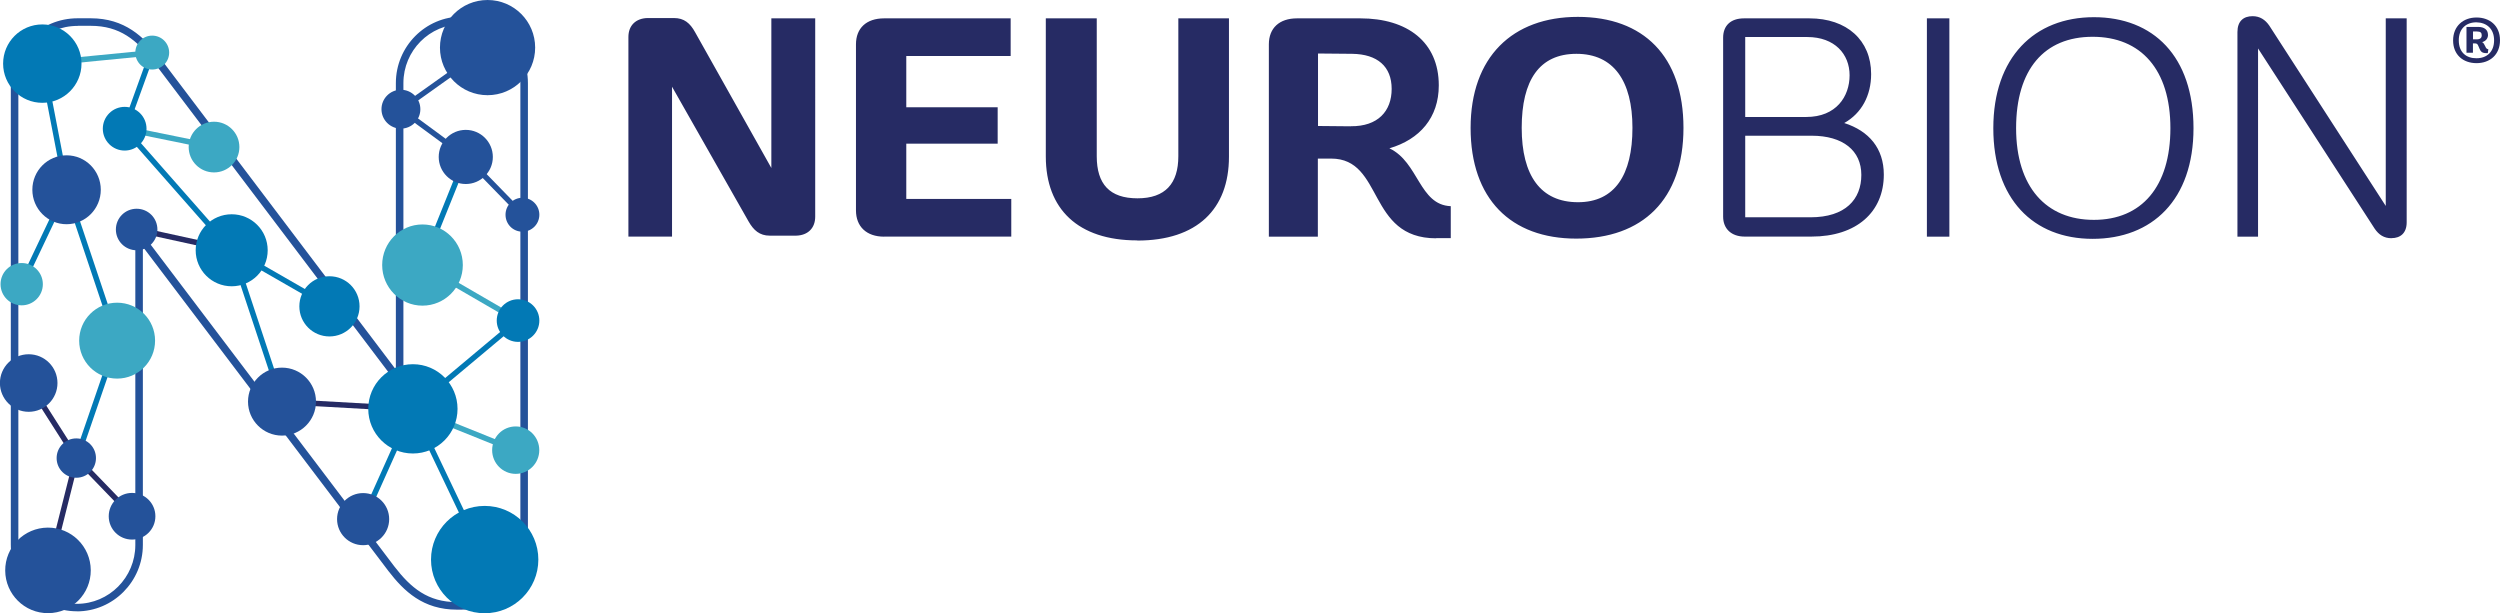 <?xml version="1.0" encoding="UTF-8"?>
<svg id="Layer_2" data-name="Layer 2" xmlns="http://www.w3.org/2000/svg" viewBox="0 0 321.45 78.84">
  <defs>
    <style>
      .cls-1 {
        fill: #262b64;
      }

      .cls-1, .cls-2, .cls-3, .cls-4 {
        stroke-width: 0px;
      }

      .cls-2 {
        fill: #3ca8c3;
      }

      .cls-3 {
        fill: #24529a;
      }

      .cls-4 {
        fill: #0279b5;
      }
    </style>
  </defs>
  <g id="Capa_1" data-name="Capa 1">
    <g>
      <path class="cls-3" d="m9.88,78.6c-4.68,0-8.49-3.83-8.49-8.55V11C1.39,6.15,5.17,2.35,9.99,2.35h1.68c4.37,0,6.82,2.38,8.81,4.96l30.42,40.21V10.68c0-4.71,3.81-8.55,8.49-8.55s8.49,3.83,8.49,8.55v59.06c0,4.85-3.77,8.65-8.59,8.65h-.53c-4.37,0-6.82-2.38-8.81-4.96L18.37,31.74v38.32c0,4.71-3.81,8.55-8.49,8.55m.11-75.28c-4.28,0-7.63,3.37-7.63,7.68v59.06c0,4.17,3.37,7.57,7.52,7.57s7.52-3.4,7.52-7.57V28.85l33.31,43.99c2.12,2.75,4.3,4.58,8.04,4.58h.53c4.28,0,7.63-3.37,7.63-7.68V10.68c0-4.18-3.37-7.57-7.52-7.57s-7.52,3.4-7.52,7.57v39.72L19.71,7.9c-2.12-2.75-4.3-4.58-8.04-4.58h-1.68Z"/>
      <rect class="cls-2" x="59.31" y="48.12" width=".71" height="14.26" transform="translate(-13.87 89.96) rotate(-68.07)"/>
      <rect class="cls-4" x="35.73" y="28.55" width=".71" height="14.47" transform="translate(-12.93 49.23) rotate(-60.11)"/>
      <rect class="cls-4" x="6.65" y="8.02" width=".71" height="16.55" transform="translate(-2.96 1.62) rotate(-10.91)"/>
      <rect class="cls-4" x="22.56" y="13.99" width=".71" height="20.8" transform="translate(-10.4 21.22) rotate(-41.35)"/>
      <rect class="cls-1" x="44.31" y="43.68" width=".7" height="16.86" transform="translate(-9.88 93.76) rotate(-86.77)"/>
      <rect class="cls-4" x="11.45" y="23.9" width=".71" height="20.44" transform="translate(-10.22 5.51) rotate(-18.52)"/>
      <rect class="cls-1" x="13.11" y="57.4" width=".71" height="10.47" transform="translate(-39.75 26.95) rotate(-44.02)"/>
      <rect class="cls-1" x="23.32" y="24.58" width=".71" height="12.52" transform="translate(-11.52 47.36) rotate(-77.64)"/>
      <rect class="cls-4" x="4.5" y="51" width="15.93" height=".71" transform="translate(-40.15 46.44) rotate(-71.02)"/>
      <rect class="cls-4" x="32.69" y="31.67" width=".71" height="20.49" transform="translate(-11.51 12.52) rotate(-18.34)"/>
      <rect class="cls-3" x="50.25" y="9.75" width="13.7" height=".71" transform="translate(4.72 34.98) rotate(-35.44)"/>
      <rect class="cls-2" x="60.12" y="30.55" width=".71" height="14.21" transform="translate(-2.45 71.05) rotate(-59.87)"/>
      <rect class="cls-4" x="57.33" y="51.54" width=".71" height="21.5" transform="translate(-21.19 30.88) rotate(-25.48)"/>
      <rect class="cls-4" x="42.1" y="59.31" width="15.55" height=".71" transform="translate(-24.97 80.78) rotate(-65.86)"/>
      <polygon class="cls-1" points="6.5 73.67 5.81 73.5 9.52 58.77 10.2 58.94 6.5 73.67"/>
      <rect class="cls-4" x="51.02" y="46.53" width="17.66" height=".71" transform="translate(-16.14 49.36) rotate(-39.94)"/>
      <rect class="cls-2" x="5.41" y="7.12" width="14.22" height=".71" transform="translate(-.67 1.25) rotate(-5.59)"/>
      <rect class="cls-4" x="49.65" y="26.79" width="14.94" height=".71" transform="translate(10.61 69.99) rotate(-68.08)"/>
      <rect class="cls-1" x="6.41" y="48.38" width=".71" height="11.42" transform="translate(-27.99 12.09) rotate(-32.48)"/>
      <rect class="cls-3" x="63.18" y="18.68" width=".71" height="10.42" transform="translate(1.35 51.1) rotate(-44.25)"/>
      <rect class="cls-3" x="55.36" y="11.93" width=".71" height="10.37" transform="translate(8.91 51.85) rotate(-53.66)"/>
      <rect class="cls-4" x="-1.04" y="30.12" width="13.42" height=".71" transform="translate(-24.29 22.52) rotate(-64.6)"/>
      <polygon class="cls-4" points="16.36 16.68 15.7 16.44 19.23 6.66 19.9 6.9 16.36 16.68"/>
      <rect class="cls-2" x="21.42" y="11.87" width=".71" height="11.71" transform="translate(.05 35.51) rotate(-78.47)"/>
      <path class="cls-2" d="m49.14,34.08c0,2.88,2.32,5.22,5.18,5.22s5.19-2.33,5.19-5.22-2.32-5.22-5.19-5.22-5.18,2.34-5.18,5.22"/>
      <path class="cls-3" d="m43.34,66.75c0,1.85,1.5,3.35,3.35,3.35s3.35-1.5,3.35-3.35-1.5-3.35-3.35-3.35-3.35,1.5-3.35,3.35"/>
      <path class="cls-2" d="m63.28,57.88c0,1.68,1.36,3.05,3.03,3.05s3.03-1.36,3.03-3.05-1.35-3.05-3.03-3.05-3.03,1.36-3.03,3.05"/>
      <path class="cls-3" d="m56.57,6.12c0,3.38,2.74,6.12,6.12,6.12s6.12-2.74,6.12-6.12-2.74-6.12-6.12-6.12-6.12,2.74-6.12,6.12"/>
      <path class="cls-3" d="m4.16,24.4c0,2.44,1.97,4.43,4.4,4.43s4.4-1.98,4.4-4.43-1.97-4.43-4.4-4.43-4.4,1.98-4.4,4.43"/>
      <path class="cls-4" d="m47.35,52.57c0,3.17,2.57,5.74,5.74,5.74s5.74-2.57,5.74-5.74-2.57-5.74-5.74-5.74-5.74,2.57-5.74,5.74"/>
      <path class="cls-4" d="m55.42,71.95c0,3.81,3.09,6.9,6.9,6.9s6.9-3.09,6.9-6.9-3.09-6.9-6.9-6.9-6.9,3.09-6.9,6.9"/>
      <path class="cls-3" d="m.67,73.37c.02,3.04,2.49,5.49,5.53,5.47,3.04-.02,5.49-2.49,5.47-5.53-.02-3.04-2.49-5.49-5.53-5.47-3.04.02-5.49,2.49-5.47,5.53"/>
      <path class="cls-3" d="m19.98,66.38c0,1.66-1.34,3-3,3s-3-1.34-3-3,1.34-3,3-3,3,1.34,3,3"/>
      <path class="cls-3" d="m12.34,58.9c0,1.4-1.13,2.53-2.53,2.53s-2.53-1.13-2.53-2.53,1.13-2.53,2.53-2.53,2.53,1.13,2.53,2.53"/>
      <path class="cls-3" d="m20.24,29.51c0,1.47-1.2,2.67-2.67,2.67s-2.67-1.19-2.67-2.67,1.19-2.67,2.67-2.67,2.67,1.19,2.67,2.67"/>
      <path class="cls-4" d="m18.84,16.55c0,1.55-1.26,2.81-2.81,2.81s-2.81-1.26-2.81-2.81,1.26-2.81,2.81-2.81,2.81,1.26,2.81,2.81"/>
      <path class="cls-4" d="m10.48,8.18c0,2.78-2.26,5.04-5.04,5.04S.4,10.96.4,8.18,2.65,3.14,5.44,3.14s5.04,2.26,5.04,5.04"/>
      <path class="cls-2" d="m30.78,18.91c0,1.8-1.46,3.26-3.26,3.26s-3.26-1.46-3.26-3.26,1.46-3.26,3.26-3.26,3.26,1.46,3.26,3.26"/>
      <path class="cls-2" d="m21.75,6.76c0,1.2-.97,2.18-2.18,2.18s-2.17-.97-2.17-2.18.97-2.18,2.17-2.18,2.18.97,2.18,2.18"/>
      <path class="cls-2" d="m5.51,36.54c0,1.5-1.22,2.72-2.72,2.72S.07,38.05.07,36.54s1.22-2.72,2.72-2.72,2.72,1.22,2.72,2.72"/>
      <path class="cls-2" d="m19.94,43.8c0,2.69-2.18,4.88-4.88,4.88s-4.88-2.18-4.88-4.88,2.18-4.88,4.88-4.88,4.88,2.18,4.88,4.88"/>
      <path class="cls-3" d="m7.39,49.25c0,2.04-1.66,3.7-3.7,3.7s-3.7-1.66-3.7-3.7,1.65-3.7,3.7-3.7,3.7,1.66,3.7,3.7"/>
      <path class="cls-3" d="m69.35,27.61c0,1.2-.97,2.18-2.18,2.18s-2.17-.97-2.17-2.18.97-2.18,2.17-2.18,2.18.97,2.18,2.18"/>
      <path class="cls-4" d="m69.35,41.22c0,1.51-1.23,2.74-2.74,2.74s-2.74-1.23-2.74-2.74,1.22-2.74,2.74-2.74,2.74,1.23,2.74,2.74"/>
      <path class="cls-3" d="m63.37,20.18c0,1.92-1.56,3.48-3.48,3.48s-3.48-1.56-3.48-3.48,1.56-3.48,3.48-3.48,3.48,1.56,3.48,3.48"/>
      <path class="cls-3" d="m54.05,14.04c0,1.38-1.12,2.5-2.5,2.5s-2.5-1.12-2.5-2.5,1.12-2.5,2.5-2.5,2.5,1.12,2.5,2.5"/>
      <path class="cls-4" d="m46.23,39.39c0,2.14-1.73,3.87-3.87,3.87s-3.87-1.73-3.87-3.87,1.73-3.87,3.87-3.87,3.87,1.73,3.87,3.87"/>
      <path class="cls-4" d="m34.42,32.18c0,2.56-2.07,4.63-4.63,4.63s-4.63-2.07-4.63-4.63,2.07-4.63,4.63-4.63,4.63,2.07,4.63,4.63"/>
      <path class="cls-3" d="m40.63,51.64c0,2.41-1.96,4.37-4.37,4.37s-4.37-1.96-4.37-4.37,1.96-4.37,4.37-4.37,4.37,1.96,4.37,4.37"/>
      <path class="cls-1" d="m321.45,5.17c0,1.87-1.3,2.95-3.02,2.95s-3.01-1.07-3.01-2.92,1.31-2.95,3.01-2.95,3.02,1.06,3.02,2.92Zm-5.3.02c0,1.56.98,2.31,2.28,2.3,1.32,0,2.26-.81,2.26-2.31s-.98-2.29-2.28-2.31c-1.32,0-2.26.82-2.26,2.31Zm3.76-.72c0,.48-.3.83-.77.95.08.02.21.12.32.36l.12.23c.08.21.19.29.37.33l-.07.49h-.21c-.5,0-.71-.19-.86-.58l-.14-.33c-.1-.25-.19-.34-.44-.34h-.26v1.2h-.83v-3.32h1.48c.85,0,1.28.4,1.28,1Zm-1.93-.42v1.01h.49c.45,0,.63-.2.63-.52s-.14-.49-.6-.49h-.53Z"/>
      <path class="cls-1" d="m99.18,2.36v19.24l-9.8-17.45c-.65-1.18-1.42-1.83-2.72-1.83h-3.42c-1.46.04-2.44.93-2.44,2.44v25.66h5.61V11.15l9.84,17.32c.65,1.14,1.42,1.83,2.72,1.83h3.41c1.47-.04,2.44-.94,2.44-2.44V2.36h-5.65Zm133.6,25.58h-8.38v-10.49h8.54c4.03,0,6.39,1.91,6.39,5.04s-2.03,5.45-6.55,5.45m-8.38-23.18h7.97c3.54,0,5.45,2.2,5.45,4.92s-1.71,5.36-5.57,5.36h-7.85V4.76Zm12.73,11.06c2.24-1.26,3.46-3.54,3.46-6.3,0-4.35-3.13-7.16-7.93-7.16h-8.42c-1.71,0-2.68.94-2.68,2.48v23.02c0,1.55,1.06,2.56,2.77,2.56h8.58c5.82,0,9.31-3.17,9.31-7.97,0-3.38-1.91-5.61-5.08-6.63m70.36,14.8c1.14,0,1.95-.65,1.95-2.03V2.36h-2.69v24.12l-14.97-23.18c-.53-.77-1.22-1.22-2.15-1.22-1.18,0-1.95.65-1.95,2.04v26.31h2.65V6.23l15,23.18c.53.77,1.18,1.22,2.16,1.22m-38.27-2.36c-6.14,0-10-4.23-10-11.79s3.62-11.75,9.84-11.75,10,4.23,10,11.75-3.7,11.79-9.84,11.79m-.16,2.44c7.65,0,12.97-5,12.97-14.23s-5.16-14.27-12.81-14.27-12.93,5.16-12.93,14.27,5.13,14.23,12.77,14.23m-21.31-.28h2.89V2.36h-2.89v28.06Zm-44.86-4.43c-4.8,0-7.24-3.42-7.24-9.56s2.28-9.52,7.04-9.52,7.2,3.46,7.2,9.52-2.28,9.56-7,9.56m-29.2-9.76l-4.23-.04V6.88l4.39.04c3.25.04,5.08,1.63,5.08,4.51s-1.79,4.84-5.25,4.8m10.98,14.39h1.87v-4.11c-4.07-.16-4.11-5.65-7.89-7.44,3.9-1.14,6.35-3.94,6.35-8.09,0-5.57-4.03-8.62-10.09-8.62h-8.14c-2.28,0-3.62,1.26-3.62,3.34v24.73h6.3v-10.04h1.71c6.79,0,4.6,10.25,13.5,10.25m-38.43.29c7.69,0,11.79-4.03,11.79-10.78V2.36h-6.51v17.73c0,3.5-1.67,5.41-5.25,5.41s-5.24-1.83-5.24-5.41V2.36h-6.55v17.77c0,6.75,4.15,10.78,11.75,10.78m-32.54-.49h16.35v-4.84h-13.5v-7.11h11.75v-4.68h-11.75v-6.59h13.42V2.36h-16.27c-2.28,0-3.62,1.26-3.62,3.34v21.35c0,2.07,1.34,3.38,3.62,3.38m88.99.25c8.5,0,13.79-5,13.79-14.23s-5.16-14.28-13.58-14.28-13.79,5.17-13.79,14.28,5.16,14.23,13.58,14.23"/>
    </g>
  </g>
</svg>